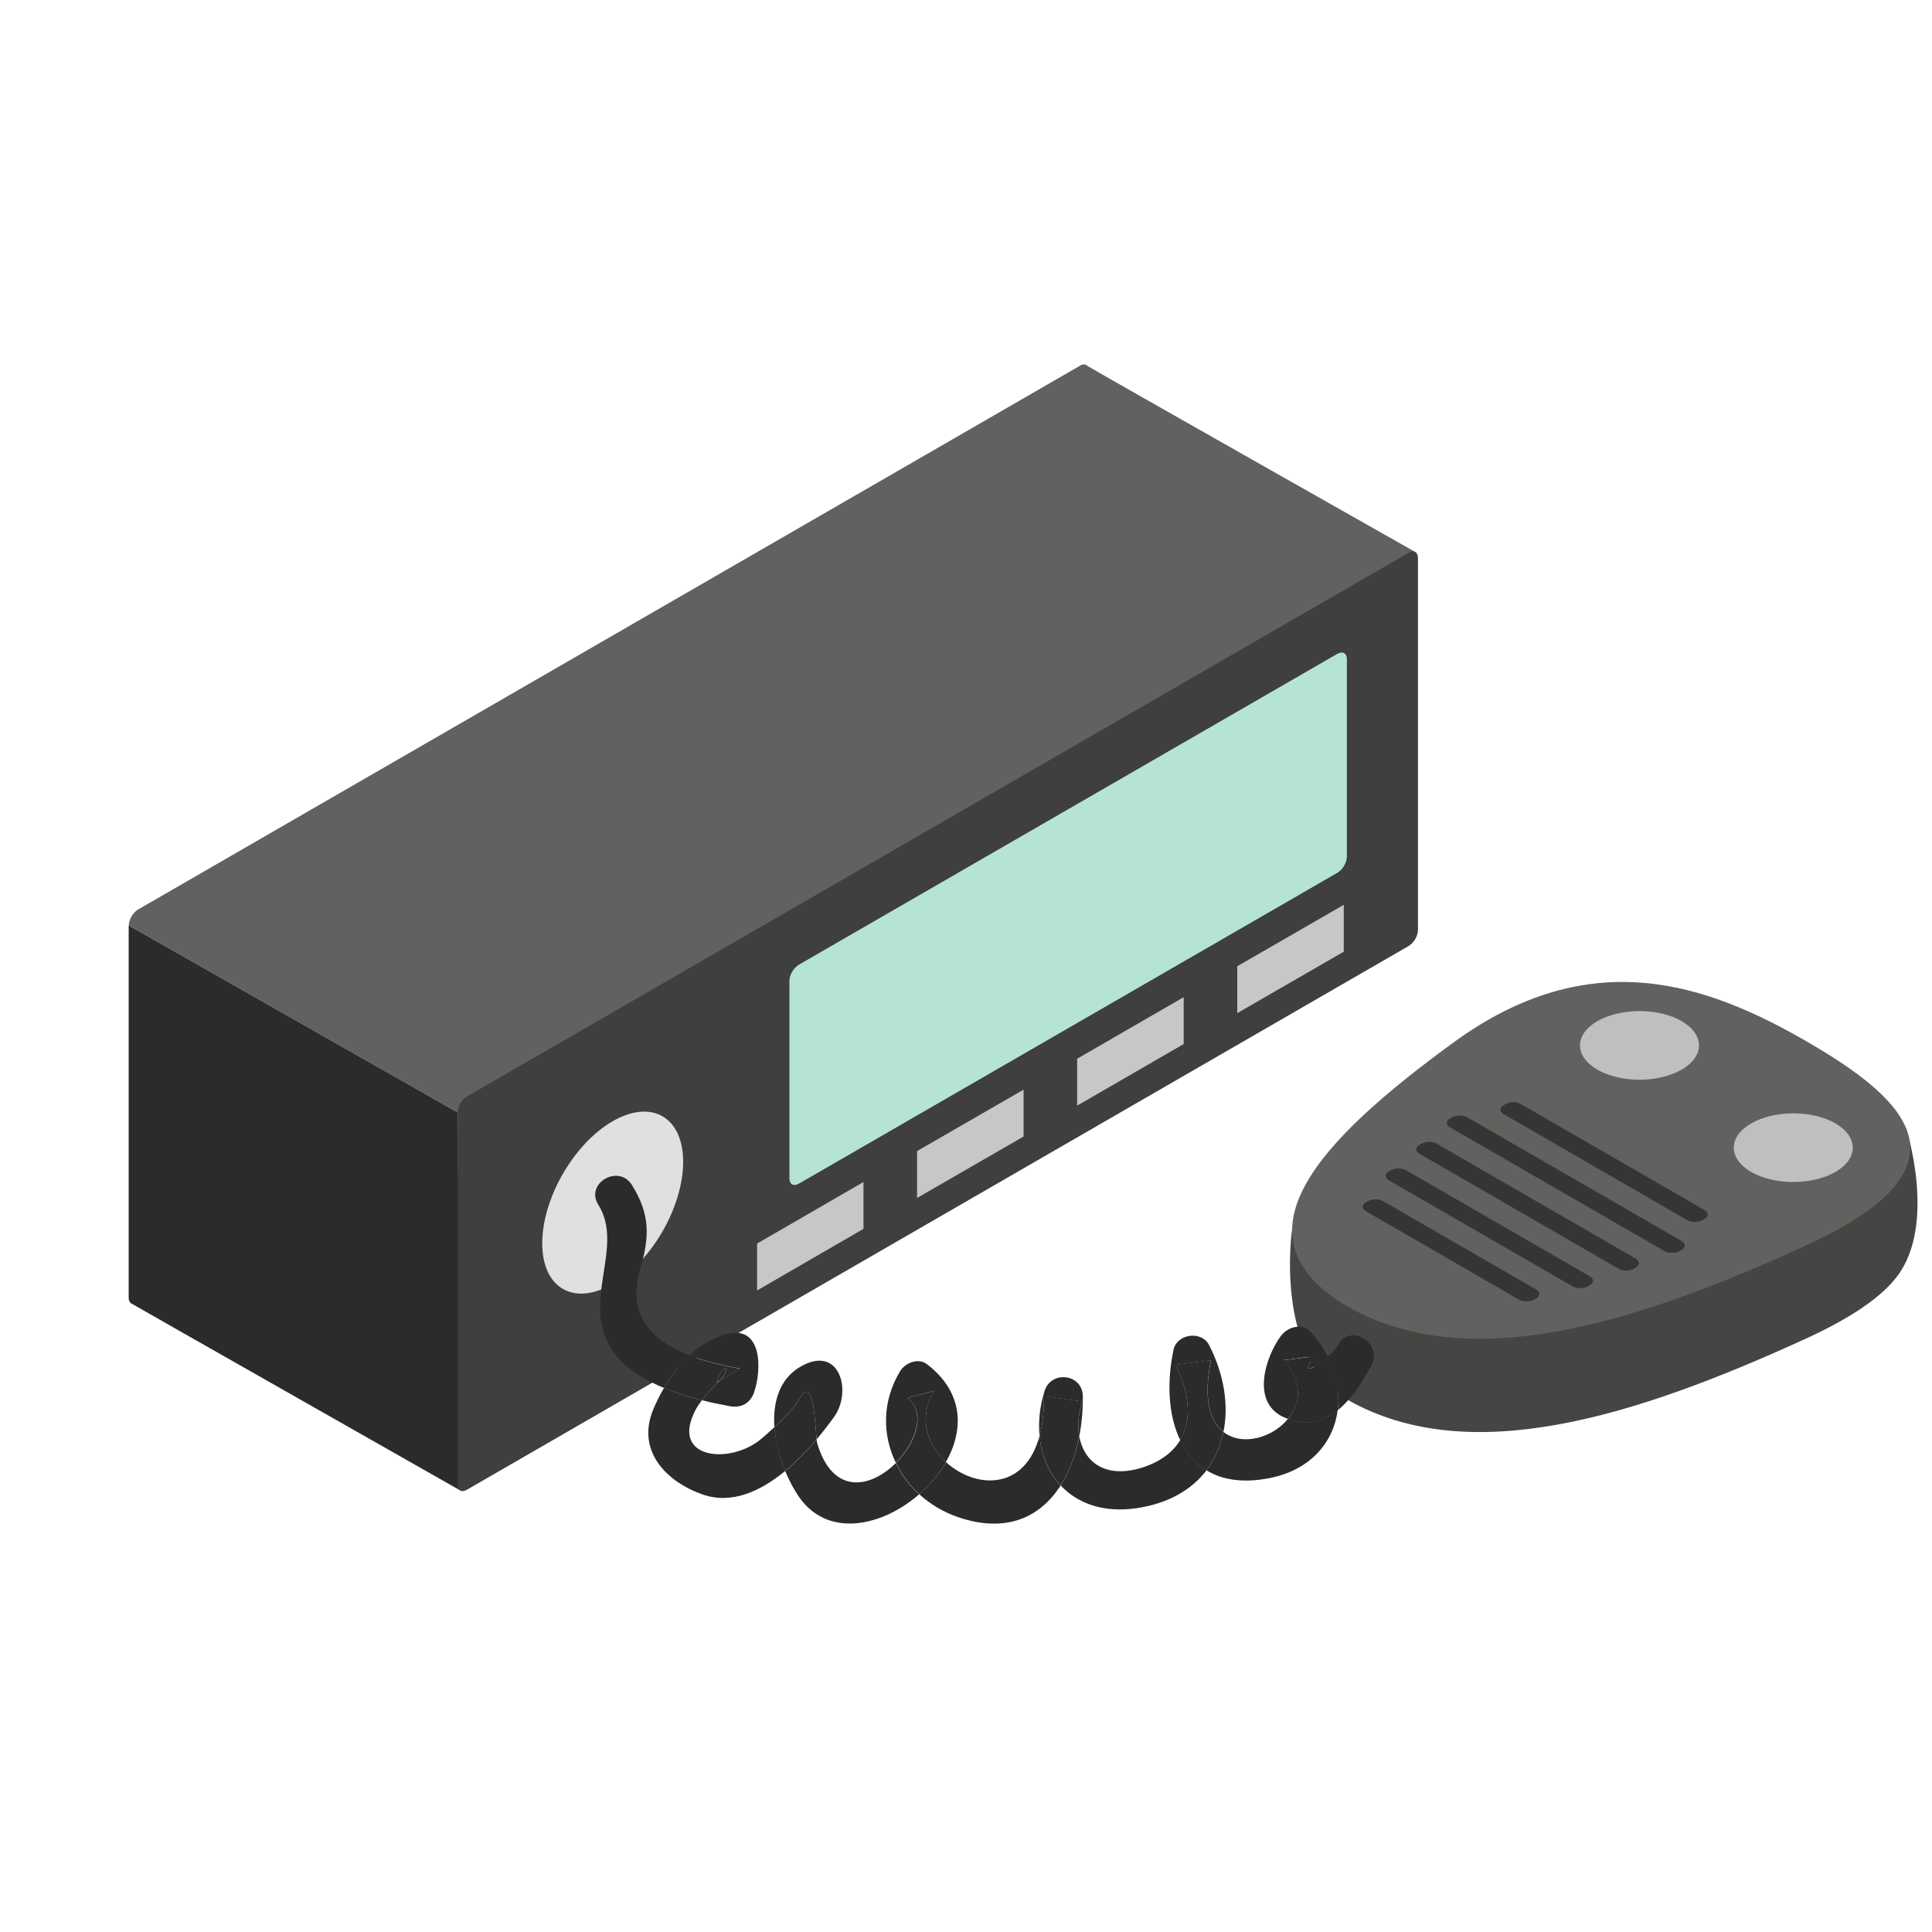<svg xmlns="http://www.w3.org/2000/svg" id="_&#x9951;15" data-name="&#xFF91;&#x9951;15" viewBox="0 0 150 150"><defs><style>      .cls-1 {        fill: #e0e0df;      }      .cls-2 {        fill: #2b2b29;      }      .cls-3 {        fill: #61615f;      }      .cls-4 {        fill: #3f3f3d;      }      .cls-5 {        fill: #454543;      }      .cls-6 {        fill: #b5e4d6;      }      .cls-7 {        fill: #bfbfbe;      }      .cls-8 {        fill: #c7c7c6;      }      .cls-9 {        fill: #353533;      }    </style></defs><path class="cls-3" d="M83.84,28.4L10.71,70.62c-.39.23-.71.78-.71,1.24l25.53,14.51,56.12-23.17c.39-.23.71-.78.71-1.24l17.51-19.11s-25.36-14.35-25.44-14.44c-.13-.14-.34-.16-.59-.02Z"></path><path class="cls-2" d="M9.99,71.86v28.88c0,.21.07.37.19.45.13.09,25.63,14.57,25.63,14.57l-.28-29.39-25.53-14.51Z"></path><path class="cls-4" d="M109.38,42.91l-73.14,42.23c-.39.23-.71.78-.71,1.24v28.88c0,.45.32.64.71.41l73.14-42.23c.39-.23.71-.78.71-1.24v-28.88c0-.45-.32-.64-.71-.41Z"></path><path class="cls-6" d="M103.82,50.77l-41.78,24.12c-.42.24-.75.8-.75,1.26v15.35c0,.46.34.63.75.39l41.78-24.12c.42-.24.75-.8.75-1.26v-15.35c0-.45-.34-.63-.75-.39Z"></path><polygon class="cls-8" points="96.06 78.66 104.33 73.89 104.33 70.25 96.06 75.02 96.06 78.66"></polygon><polygon class="cls-8" points="83.63 85.84 91.9 81.06 91.9 77.42 83.63 82.2 83.63 85.84"></polygon><polygon class="cls-8" points="71.2 93.01 79.47 88.24 79.47 84.6 71.2 89.37 71.2 93.01"></polygon><polygon class="cls-8" points="58.78 100.19 67.04 95.41 67.04 91.77 58.78 96.55 58.78 100.19"></polygon><path class="cls-1" d="M47.57,87.05c-3.02,1.74-5.47,5.99-5.47,9.48s2.45,4.9,5.47,3.16c3.02-1.74,5.47-5.99,5.47-9.48s-2.45-4.9-5.47-3.16Z"></path><path class="cls-5" d="M112.86,88.16c-3.89,2.84-12.53,7.2-12.53,7.2,0,0-1.51,9.89,4.31,13.33,9.41,5.32,22.18,1.37,35.55-4.75,3.67-1.68,5.92-3.29,7.1-4.84,3.1-4.08.7-11.51.7-11.51,0,0-24.53-7.15-35.13.57Z"></path><path class="cls-3" d="M140.29,80.87c-7.82-4.52-16.83-7.66-27.43.06-10.6,7.72-17.43,15.09-8.22,20.52,9.41,5.32,22.18,1.37,35.55-4.74,13.37-6.12,7.92-11.32.1-15.84Z"></path><path class="cls-7" d="M130.56,79.28c-1.8-1.04-4.73-1.04-6.54,0-1.8,1.04-1.8,2.73,0,3.77,1.8,1.04,4.73,1.04,6.54,0,1.8-1.04,1.8-2.73,0-3.77Z"></path><path class="cls-7" d="M142.5,87.22c-1.8-1.04-4.73-1.04-6.54,0-1.8,1.04-1.8,2.73,0,3.77,1.8,1.04,4.73,1.04,6.54,0,1.8-1.04,1.8-2.73,0-3.77Z"></path><g><path class="cls-9" d="M130.56,96.35l-16.64-9.6c-.33-.19-.86-.19-1.19,0l-.15.09c-.33.19-.33.5,0,.69l16.64,9.6c.33.19.86.19,1.19,0l.15-.09c.33-.19.33-.5,0-.69Z"></path><path class="cls-9" d="M127,97.72l-15.45-8.92c-.33-.19-.86-.19-1.19,0l-.15.09c-.33.19-.33.5,0,.69l15.45,8.92c.33.19.86.19,1.19,0l.15-.09c.33-.19.33-.5,0-.69Z"></path><path class="cls-9" d="M123.43,99.09l-14.26-8.23c-.33-.19-.86-.19-1.19,0l-.15.09c-.33.19-.33.5,0,.69l14.26,8.23c.33.19.86.19,1.19,0l.15-.09c.33-.19.33-.5,0-.69Z"></path><path class="cls-9" d="M119.27,100.12l-11.88-6.86c-.33-.19-.86-.19-1.19,0l-.15.09c-.33.19-.33.5,0,.69l11.88,6.86c.33.19.86.19,1.19,0l.15-.09c.33-.19.33-.5,0-.69Z"></path><path class="cls-9" d="M132.34,93.95l-14.26-8.23c-.33-.19-.86-.19-1.19,0l-.15.09c-.33.19-.33.5,0,.69l14.26,8.23c.33.19.86.19,1.19,0l.15-.09c.33-.19.33-.5,0-.69Z"></path></g><g><path class="cls-2" d="M70.44,108.53c.69-.18,1.38-.36,2.07-.54-1.25,2.07-.52,4.18.93,5.52,1.4-2.46,1.42-5.39-1.48-7.6-.66-.51-1.68-.1-2.07.54-1.42,2.34-1.39,4.95-.34,7.12,1.55-1.56,2.38-3.91.89-5.05Z"></path><path class="cls-2" d="M73.45,113.51c-1.46-1.34-2.19-3.45-.93-5.52-.69.18-1.38.36-2.07.54,1.49,1.14.67,3.49-.89,5.05.44.9,1.04,1.73,1.81,2.43.83-.72,1.55-1.58,2.08-2.5Z"></path><path class="cls-2" d="M69.56,113.58c-1.89,1.9-4.87,2.61-6.11-1.51-.02-.06-.03-.17-.05-.31-.72.85-1.54,1.71-2.44,2.45.34.81.74,1.55,1.16,2.13,2.27,3.09,6.41,2.14,9.24-.32-.77-.7-1.37-1.53-1.81-2.43Z"></path><path class="cls-2" d="M63.4,111.75c-.12-1.19-.23-4.97-1.26-3.26-.52.86-1.26,1.61-2.02,2.31.08,1.16.4,2.34.84,3.4.9-.74,1.72-1.6,2.44-2.45Z"></path><path class="cls-2" d="M62.14,108.49c1.03-1.71,1.14,2.07,1.26,3.26.51-.6.96-1.19,1.35-1.73,1.43-1.97.46-5.61-2.52-3.96-1.72.95-2.24,2.8-2.11,4.74.76-.7,1.5-1.45,2.02-2.31Z"></path><path class="cls-2" d="M55.62,107.32c.09-.05.19-.11.28-.16.91-1.02.33-1.55-.28.16Z"></path><path class="cls-2" d="M59.19,111.64c-2.37,2.1-7.21,1.72-5.2-2.15.14-.27.31-.52.5-.77-.97-.24-1.98-.56-2.94-.96-.32.55-.61,1.13-.84,1.69-1.31,3.19,1.01,5.58,3.81,6.57,2.28.81,4.53-.24,6.45-1.82-.44-1.06-.75-2.25-.84-3.4-.31.29-.63.57-.94.84Z"></path><path class="cls-2" d="M49.71,98.49c.75-2.5.75-4.25-.65-6.49-1.03-1.65-3.65-.13-2.61,1.53,1.97,3.14-1.07,7.15.75,10.74.81,1.6,2.49,2.72,4.35,3.49.54-.92,1.2-1.8,1.99-2.52-2.78-1.08-4.95-3.02-3.82-6.75Z"></path><path class="cls-2" d="M55.9,107.16c-.06.07-.11.13-.18.2-.44.42-.87.86-1.23,1.35.78.2,1.53.35,2.19.47.86.15,1.56-.22,1.86-1.06.61-1.72.7-5.42-2.29-4.5-1.02.31-1.93.89-2.72,1.61,1.27.49,2.68.81,3.95,1.03-.53.3-1.05.6-1.58.9Z"></path><path class="cls-2" d="M55.72,107.37c.08-.07.12-.14.18-.2-.09.05-.19.11-.28.16.61-1.71,1.19-1.18.28-.16.53-.3,1.05-.6,1.58-.9-1.28-.22-2.68-.54-3.95-1.03-.79.72-1.45,1.6-1.99,2.52.97.41,1.98.72,2.94.96.37-.49.79-.93,1.23-1.35Z"></path><path class="cls-2" d="M99.65,105.6c.79-.1,1.58-.2,2.38-.31-1.17,1.61.1.89,1.06.03-.33-.65-.76-1.29-1.29-1.87-.71-.77-1.83-.45-2.38.31-1.15,1.58-2.29,5.02.16,6.23.14.07.28.12.42.17.98-1.18,1.22-2.88-.34-4.57Z"></path><path class="cls-2" d="M99.99,110.17c-1.21,1.47-3.56,2.14-5.01,1-.22,1.1-.65,2.11-1.32,2.98,1.19.73,2.77,1.01,4.8.63,3.28-.61,5.07-2.79,5.4-5.3-1.07.87-2.36,1.26-3.87.68Z"></path><path class="cls-2" d="M103.09,105.33c-.95.85-2.23,1.58-1.06-.03-.79.1-1.58.2-2.38.31,1.56,1.69,1.31,3.38.34,4.57,1.51.58,2.8.19,3.87-.68.18-1.36-.08-2.81-.77-4.16Z"></path><path class="cls-2" d="M103.88,104.44c-.12.24-.43.57-.79.89.69,1.35.95,2.8.77,4.16,1.09-.88,1.96-2.24,2.63-3.52.89-1.73-1.72-3.26-2.61-1.53Z"></path><path class="cls-2" d="M94.03,105.6c-.92.12-1.84.24-2.77.36,1.08,2.12,1.32,4.25.36,5.85.47.98,1.14,1.79,2.04,2.34.67-.87,1.1-1.89,1.32-2.98-1.03-.81-1.59-2.54-.96-5.56Z"></path><path class="cls-2" d="M91.26,105.97c.92-.12,1.84-.24,2.77-.36-.64,3.02-.07,4.75.96,5.56.42-2.08.05-4.46-1.11-6.73-.58-1.15-2.5-.9-2.77.36-.53,2.53-.41,5.09.52,7.01.95-1.6.71-3.73-.36-5.85Z"></path><path class="cls-2" d="M84.02,108.8c-.99-.13-1.98-.27-2.97-.4.01,1.22-.11,2.23-.34,3.07.13,1.51.7,2.86,1.63,3.86.7-1.09,1.18-2.4,1.45-3.81-.14-.81-.08-1.74.23-2.73Z"></path><path class="cls-2" d="M84.02,108.8c-.31.99-.37,1.92-.23,2.73.2-1.01.29-2.07.28-3.13-.02-1.74-2.47-2.03-2.97-.4-.38,1.2-.49,2.38-.39,3.48.23-.85.35-1.86.34-3.07.99.13,1.98.27,2.97.4Z"></path><path class="cls-2" d="M91.63,111.81c-.55.91-1.48,1.65-2.88,2.11-2.81.92-4.58-.32-4.95-2.4-.28,1.41-.76,2.72-1.45,3.81,1.31,1.4,3.33,2.15,5.93,1.76,2.47-.37,4.26-1.45,5.4-2.94-.9-.55-1.57-1.36-2.04-2.34Z"></path><path class="cls-2" d="M73.45,113.51c-.52.92-1.25,1.77-2.08,2.5.84.77,1.87,1.39,3.04,1.79,3.76,1.27,6.37-.03,7.93-2.46-.94-1.01-1.5-2.35-1.63-3.86-1.16,4.34-5.04,4.08-7.26,2.04Z"></path></g></svg>